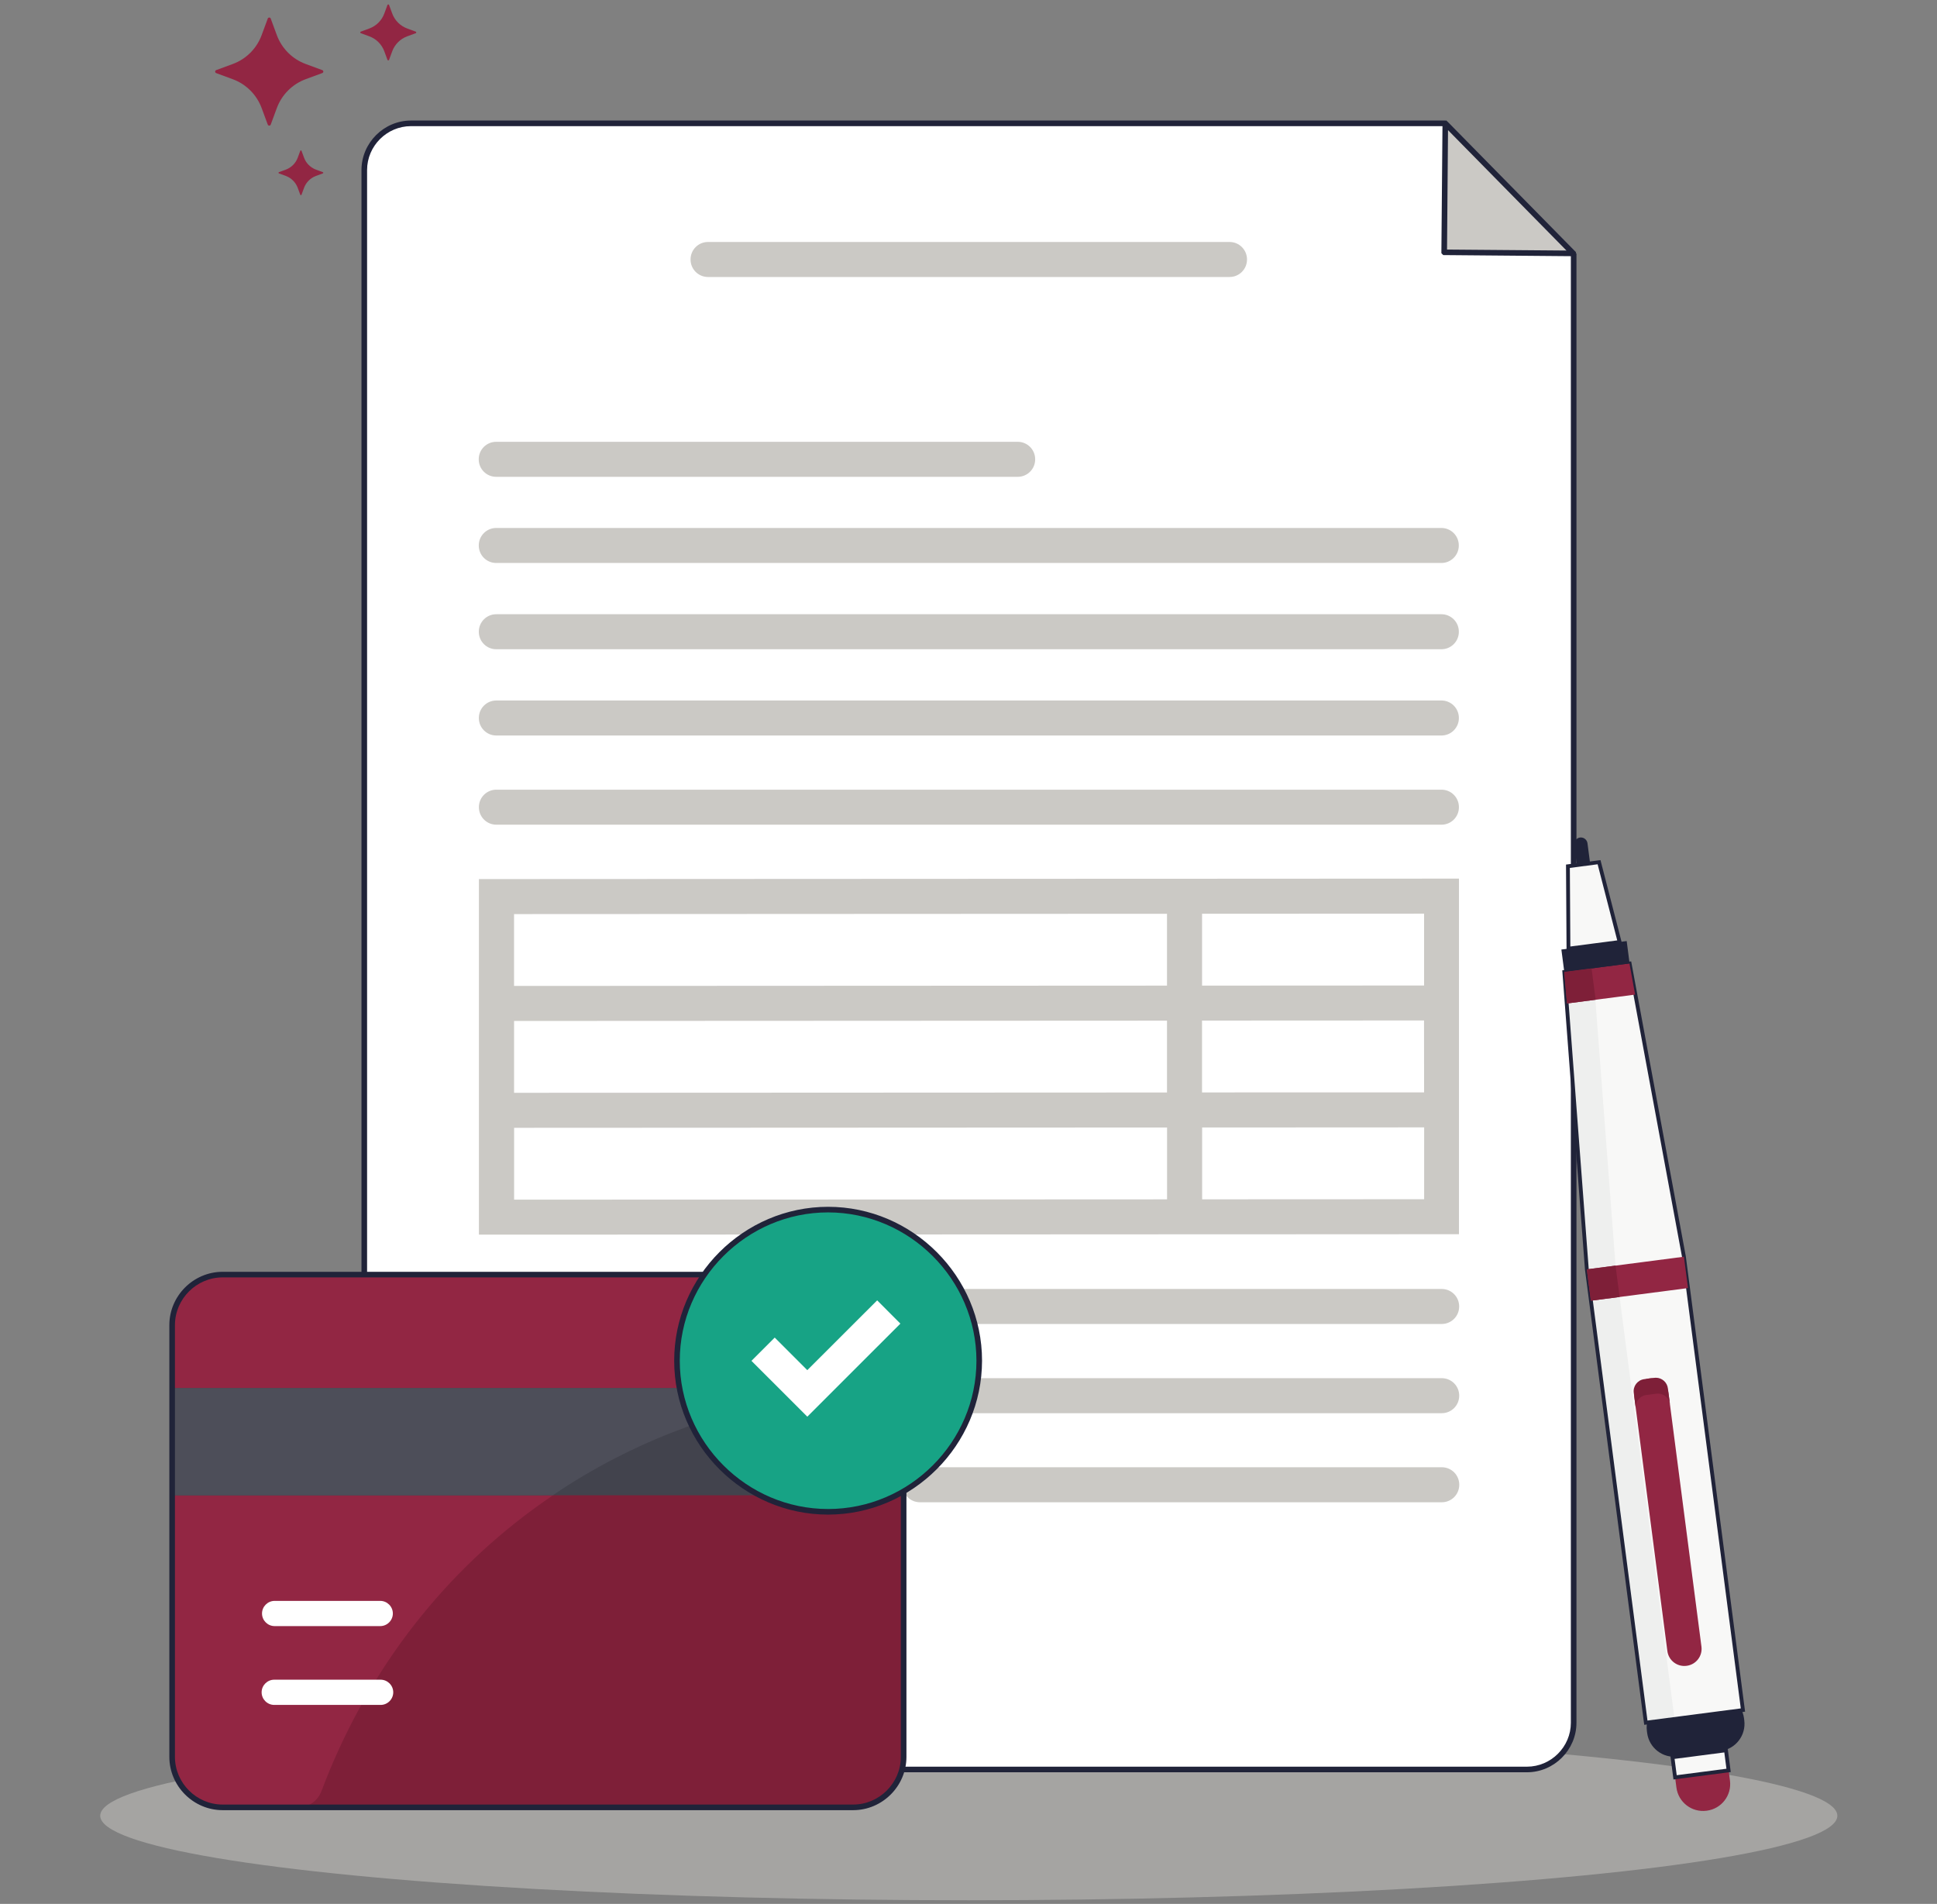 <?xml version="1.0" encoding="UTF-8" standalone="no"?>
<svg xmlns="http://www.w3.org/2000/svg" xmlns:xlink="http://www.w3.org/1999/xlink" xmlns:serif="http://www.serif.com/" width="100%" height="100%" viewBox="0 0 174 171" version="1.1" xml:space="preserve" style="fill-rule:evenodd;clip-rule:evenodd;stroke-linejoin:round;stroke-miterlimit:2;">
    <rect x="0" y="0" width="174" height="171" fill="#808080" stroke="none"/>
    <g transform="matrix(0.926,0,0,0.892,11.312,9.975)">
        <rect id="Artboard1" x="-12.219" y="-11.18" width="187.949" height="191.663" style="fill:none;"></rect>
        <g id="Artboard11" serif:id="Artboard1">
            <g transform="matrix(1.086,0,0,1.127,-49.822,-264.645)">
                <g>
                    <g transform="matrix(1,0,0,1,43.58,379.574)">
                        <ellipse cx="77.586" cy="7.55" rx="77.586" ry="7.55" style="fill:rgb(203,201,197);fill-opacity:0.5;"></ellipse>
                    </g>
                    <path d="M163.729,235.921L71.337,235.921C71.337,235.921 71.336,235.921 71.336,235.921C69.05,235.921 67.168,237.803 67.168,240.089L67.168,378.821C67.168,381.107 69.05,382.989 71.336,382.989C71.336,382.989 71.337,382.989 71.337,382.989L171.028,382.989C173.315,382.989 175.196,381.108 175.197,378.821L175.197,247.538" style="fill:white;fill-rule:nonzero;"></path>
                    <path d="M171.028,383.24L71.336,383.24C68.913,383.237 66.921,381.244 66.918,378.821L66.918,240.089C66.921,237.666 68.913,235.673 71.336,235.67L163.729,235.67L163.729,236.17L71.336,236.17C69.187,236.173 67.42,237.94 67.418,240.089L67.418,378.821C67.42,380.97 69.187,382.737 71.336,382.74L171.028,382.74C173.177,382.738 174.945,380.97 174.947,378.821L174.947,247.539L175.447,247.539L175.447,378.821C175.444,381.244 173.451,383.237 171.028,383.24Z" style="fill:rgb(32,35,57);fill-rule:nonzero;"></path>
                    <g transform="matrix(1,0,0,1,96.313,246.519)">
                        <path d="M49.705,1.556C49.705,0.697 49.008,0 48.149,0L1.556,0C0.697,0 0,0.697 0,1.556L0,1.572C0,2.431 0.697,3.128 1.556,3.128L48.149,3.128C49.008,3.128 49.705,2.431 49.705,1.572L49.705,1.556Z" style="fill:rgb(203,201,197);"></path>
                    </g>
                    <path d="M161.823,303.4L141.992,303.41L138.863,303.41L80.538,303.438L77.409,303.438L77.409,335.206L80.538,335.206L138.863,335.178L141.992,335.178L161.823,335.168L164.952,335.168L164.952,303.397L161.823,303.4ZM138.877,332.053L80.551,332.081L80.551,325.662L138.877,325.634L138.877,332.053ZM138.872,322.506L80.547,322.533L80.547,316.115L138.872,316.087L138.872,322.506ZM138.872,312.958L80.546,312.986L80.546,306.567L138.872,306.539L138.872,312.958ZM161.841,332.042L142.01,332.051L142.01,325.633L161.842,325.623L161.841,332.042ZM161.836,322.495L142,322.5L142,316.081L161.831,316.072L161.836,322.495ZM161.836,312.947L142.004,312.957L142.004,306.538L161.836,306.529L161.836,312.947Z" style="fill:rgb(203,201,197);fill-rule:nonzero;"></path>
                    <g transform="matrix(1,0,0,1,77.395,272.07)">
                        <path d="M87.542,1.556C87.542,0.697 86.845,0 85.986,0L1.556,0C0.697,0 0,0.697 0,1.556L0,1.572C0,2.431 0.697,3.128 1.556,3.128L85.986,3.128C86.845,3.128 87.542,2.431 87.542,1.572L87.542,1.556Z" style="fill:rgb(203,201,197);"></path>
                    </g>
                    <g transform="matrix(1,0,0,1,77.402,287.484)">
                        <path d="M87.542,1.556C87.542,0.697 86.845,0 85.986,0L1.556,0C0.697,0 0,0.697 0,1.556L0,1.572C0,2.431 0.697,3.128 1.556,3.128L85.986,3.128C86.845,3.128 87.542,2.431 87.542,1.572L87.542,1.556Z" style="fill:rgb(203,201,197);"></path>
                    </g>
                    <g transform="matrix(1,0,0,1,77.431,348.03)">
                        <path d="M87.542,1.556C87.542,0.697 86.845,0 85.986,0L1.556,0C0.697,0 0,0.697 0,1.556L0,1.572C0,2.431 0.697,3.128 1.556,3.128L85.986,3.128C86.845,3.128 87.542,2.431 87.542,1.572L87.542,1.556Z" style="fill:rgb(203,201,197);"></path>
                    </g>
                    <g transform="matrix(1,0,0,1,77.406,295.452)">
                        <path d="M87.542,1.556C87.542,0.697 86.845,0 85.986,0L1.556,0C0.697,0 0,0.697 0,1.556L0,1.572C0,2.431 0.697,3.128 1.556,3.128L85.986,3.128C86.845,3.128 87.542,2.431 87.542,1.572L87.542,1.556Z" style="fill:rgb(203,201,197);"></path>
                    </g>
                    <g transform="matrix(1,0,0,1,77.391,264.372)">
                        <path d="M49.705,1.556C49.705,0.697 49.008,0 48.149,0L1.556,0C0.697,0 0,0.697 0,1.556L0,1.572C0,2.431 0.697,3.128 1.556,3.128L48.149,3.128C49.008,3.128 49.705,2.431 49.705,1.572L49.705,1.556Z" style="fill:rgb(203,201,197);"></path>
                    </g>
                    <g transform="matrix(1,0,0,1,77.427,340.06)">
                        <path d="M87.542,1.556C87.542,0.697 86.845,0 85.986,0L1.556,0C0.697,0 0,0.697 0,1.556L0,1.572C0,2.431 0.697,3.128 1.556,3.128L85.986,3.128C86.845,3.128 87.542,2.431 87.542,1.572L87.542,1.556Z" style="fill:rgb(203,201,197);"></path>
                    </g>
                    <g transform="matrix(1,0,0,1,77.399,279.777)">
                        <path d="M87.542,1.556C87.542,0.697 86.845,0 85.986,0L1.556,0C0.697,0 0,0.697 0,1.556L0,1.572C0,2.431 0.697,3.128 1.556,3.128L85.986,3.128C86.845,3.128 87.542,2.431 87.542,1.572L87.542,1.556Z" style="fill:rgb(203,201,197);"></path>
                    </g>
                    <g transform="matrix(1,0,0,1,115.244,355.988)">
                        <path d="M49.733,1.556C49.733,0.697 49.036,0 48.177,0L1.556,0C0.697,0 0,0.697 0,1.556L0,1.572C0,2.431 0.697,3.128 1.556,3.128L48.177,3.128C49.036,3.128 49.733,2.431 49.733,1.572L49.733,1.556Z" style="fill:rgb(203,201,197);"></path>
                    </g>
                    <path d="M175.109,247.538L163.654,247.444C163.643,247.444 163.634,247.435 163.634,247.424L163.734,235.969C163.734,235.958 163.743,235.949 163.754,235.949C163.759,235.949 163.764,235.951 163.768,235.955L175.128,247.505C175.134,247.508 175.138,247.515 175.138,247.521C175.138,247.532 175.129,247.541 175.118,247.541C175.115,247.541 175.112,247.54 175.109,247.538Z" style="fill:rgb(203,201,197);fill-rule:nonzero;"></path>
                    <path d="M175.109,247.789L163.546,247.689L163.382,247.522L163.382,247.399L163.482,235.799L163.801,235.655L163.941,235.777L175.419,247.446L175.296,247.776L175.109,247.789ZM163.886,247.196L174.555,247.284L163.974,236.527L163.886,247.196Z" style="fill:rgb(32,35,57);fill-rule:nonzero;"></path>
                    <g transform="matrix(-0.992,0.129,-0.129,-0.992,189.468,386.363)">
                        <path d="M4.821,2.397C4.821,1.074 3.747,0 2.424,0L2.397,0C1.074,0 0,1.074 0,2.397L0,7.17C0,8.493 1.074,9.567 2.397,9.567L2.424,9.567C3.747,9.567 4.821,8.493 4.821,7.17L4.821,2.397Z" style="fill:rgb(146,38,67);"></path>
                    </g>
                    <g transform="matrix(-0.992,0.129,-0.129,-0.992,190.752,381.021)">
                        <path d="M8.745,2.44C8.745,1.093 7.652,0 6.305,0L2.44,0C1.093,0 0,1.093 0,2.44L0,2.626C0,3.973 1.093,5.066 2.44,5.066L6.305,5.066C7.652,5.066 8.745,3.973 8.745,2.626L8.745,2.44Z" style="fill:rgb(32,35,57);"></path>
                    </g>
                    <path d="M185.98,378.241L190.316,377.677L185.047,337.177L180.194,310.977L174.36,311.737L176.375,338.311L181.644,378.811L185.98,378.241Z" style="fill:rgb(248,248,247);fill-rule:nonzero;"></path>
                    <path d="M181.5,379L176.208,338.335L174.18,311.591L180.335,310.791L180.364,310.95L185.216,337.15L190.509,377.825L181.5,379ZM174.545,311.887L176.545,338.3L181.791,378.618L190.126,377.534L184.878,337.2L180.056,311.163L174.545,311.887Z" style="fill:rgb(32,35,57);fill-rule:nonzero;"></path>
                    <g opacity="0.05">
                        <path d="M184.207,378.472L178.938,337.972L176.923,311.4L174.361,311.733L176.376,338.307L181.645,378.807L184.207,378.472Z" style="fill:rgb(53,61,68);fill-rule:nonzero;"></path>
                    </g>
                    <path d="M180.686,313.76L180.181,310.977L177.281,311.355L174.364,311.735L174.601,314.553L180.686,313.76Z" style="fill:rgb(146,38,67);fill-rule:nonzero;"></path>
                    <path d="M175.764,299.726C175.789,299.723 175.813,299.721 175.838,299.721C176.144,299.721 176.403,299.954 176.435,300.258L177.069,305.129C177.08,305.175 177.086,305.223 177.086,305.27C177.086,305.599 176.815,305.87 176.486,305.87C176.162,305.87 175.893,305.607 175.886,305.283L175.252,300.412C175.248,300.383 175.246,300.354 175.246,300.325C175.246,300.025 175.468,299.769 175.764,299.726Z" style="fill:rgb(32,35,57);fill-rule:nonzero;"></path>
                    <g transform="matrix(-0.992,0.129,-0.129,-0.992,185.411,339.98)">
                        <rect x="0" y="0" width="8.745" height="2.825" style="fill:rgb(146,38,67);"></rect>
                    </g>
                    <path d="M174.439,311.724L175.779,311.55L180.194,310.976L179.934,308.976L175.519,309.55L174.179,309.724L174.1,309.734L174.36,311.734L174.439,311.724Z" style="fill:rgb(32,35,57);fill-rule:nonzero;"></path>
                    <path d="M179.3,309.062L177.461,301.932L174.68,302.294L174.727,309.657L179.3,309.062Z" style="fill:rgb(248,248,247);fill-rule:nonzero;"></path>
                    <path d="M174.563,309.85L174.514,302.144L177.593,301.744L179.517,309.205L174.563,309.85ZM174.856,302.443L174.901,309.463L179.091,308.917L177.338,302.117L174.856,302.443Z" style="fill:rgb(32,35,57);fill-rule:nonzero;"></path>
                    <g transform="matrix(-0.992,0.129,-0.129,-0.992,179.302,340.775)">
                        <rect x="0" y="0" width="2.584" height="2.823" style="fill:rgb(126,31,56);"></rect>
                    </g>
                    <path d="M177.16,314.219L176.796,311.419L174.361,311.736L174.598,314.554L177.16,314.219Z" style="fill:rgb(126,31,56);fill-rule:nonzero;"></path>
                    <g transform="matrix(-0.992,0.129,-0.129,-0.992,189.04,383.071)">
                        <rect x="0" y="0" width="4.821" height="1.811" style="fill:rgb(248,248,247);"></rect>
                    </g>
                    <path d="M184.112,383.883L183.834,381.749L188.953,381.083L189.23,383.218L184.112,383.883ZM184.212,382.043L184.402,383.502L188.845,382.924L188.655,381.465L184.212,382.043Z" style="fill:rgb(32,35,57);fill-rule:nonzero;"></path>
                    <g transform="matrix(-0.992,0.129,-0.129,-0.992,186.809,373.53)">
                        <path d="M3.069,1.526C3.069,0.684 2.385,0 1.543,0L1.526,0C0.684,0 0,0.684 0,1.526L0,24.359C0,25.201 0.684,25.885 1.526,25.885L1.543,25.885C2.385,25.885 3.069,25.201 3.069,24.359L3.069,1.526Z" style="fill:rgb(146,38,67);"></path>
                    </g>
                    <path d="M181.664,349.536L182.599,349.414C182.641,349.409 182.684,349.406 182.726,349.406C183.272,349.406 183.737,349.821 183.799,350.363L183.615,348.947C183.553,348.405 183.089,347.991 182.543,347.991C182.5,347.991 182.458,347.994 182.415,347.999L181.48,348.12C180.894,348.205 180.482,348.757 180.567,349.343L180.751,350.759C180.666,350.173 181.078,349.621 181.664,349.536Z" style="fill:rgb(126,31,56);fill-rule:nonzero;"></path>
                    <path d="M71,228.147L71.765,227.864C71.794,227.854 71.813,227.827 71.813,227.796C71.813,227.765 71.794,227.737 71.765,227.727L71,227.445C70.381,227.216 69.893,226.728 69.664,226.109L69.382,225.344C69.372,225.315 69.344,225.295 69.313,225.295C69.302,225.295 69.292,225.297 69.282,225.302C69.262,225.309 69.247,225.325 69.239,225.344L68.957,226.109C68.729,226.728 68.24,227.217 67.621,227.445L66.856,227.727C66.827,227.738 66.808,227.765 66.808,227.796C66.808,227.826 66.827,227.854 66.856,227.864L67.621,228.147C68.24,228.375 68.729,228.864 68.957,229.483L69.239,230.248C69.25,230.277 69.278,230.297 69.308,230.297C69.319,230.297 69.329,230.294 69.339,230.29C69.359,230.283 69.374,230.268 69.381,230.248L69.663,229.483C69.892,228.864 70.381,228.375 71,228.147Z" style="fill:rgb(146,38,67);fill-rule:nonzero;"></path>
                    <path d="M53.847,231.3C53.848,231.359 53.885,231.412 53.94,231.432L55.418,231.977C56.613,232.417 57.557,233.36 58,234.554L58.546,236.032C58.566,236.088 58.619,236.125 58.679,236.125C58.738,236.125 58.791,236.088 58.811,236.032L59.356,234.554C59.798,233.359 60.742,232.415 61.937,231.973L63.415,231.428C63.471,231.408 63.508,231.355 63.508,231.296C63.508,231.236 63.471,231.183 63.415,231.163L61.937,230.618C60.741,230.177 59.797,229.233 59.356,228.037L58.811,226.559C58.791,226.503 58.738,226.466 58.679,226.466C58.619,226.466 58.566,226.503 58.546,226.559L58,228.037C57.56,229.233 56.616,230.178 55.42,230.618L53.942,231.163C53.884,231.183 53.845,231.239 53.847,231.3Z" style="fill:rgb(146,38,67);fill-rule:nonzero;"></path>
                    <path d="M59.505,240.336C59.504,240.361 59.52,240.383 59.543,240.391L60.156,240.617C60.651,240.799 61.042,241.191 61.224,241.686L61.45,242.298C61.459,242.321 61.481,242.336 61.505,242.336C61.53,242.337 61.552,242.321 61.56,242.298L61.786,241.686C61.968,241.19 62.359,240.799 62.855,240.617L63.467,240.391C63.491,240.383 63.506,240.361 63.505,240.336C63.505,240.312 63.49,240.29 63.467,240.281L62.855,240.056C62.36,239.873 61.969,239.482 61.786,238.987L61.56,238.375C61.552,238.352 61.53,238.336 61.505,238.336C61.481,238.337 61.459,238.352 61.45,238.375L61.224,238.987C61.042,239.482 60.651,239.874 60.156,240.056L59.543,240.281C59.521,240.29 59.506,240.312 59.505,240.336Z" style="fill:rgb(146,38,67);fill-rule:nonzero;"></path>
                    <path d="M61.175,356.794C61.1,355.172 62.093,353.68 63.618,353.123C64.479,352.793 65.396,352.633 66.318,352.652C67.395,352.598 68.465,352.85 69.404,353.38C70.16,353.861 70.772,354.537 71.175,355.337L70.175,356.024C69.947,355.631 69.674,355.267 69.361,354.938C69.04,354.618 68.648,354.378 68.217,354.238C67.601,354.056 66.959,353.974 66.317,353.995C65.543,353.96 64.771,354.102 64.06,354.41C63.552,354.642 63.139,355.04 62.888,355.538C62.654,356.038 62.536,356.586 62.545,357.138L62.545,367.6C62.545,367.771 62.531,368.028 62.502,368.371C62.473,368.718 62.416,369.062 62.331,369.4C62.268,369.699 62.125,369.976 61.916,370.2L68.4,370.2C69.099,370.242 69.798,370.139 70.456,369.9C70.874,369.701 71.126,369.261 71.085,368.8L71.085,367.343L72.314,367.343L72.314,368.743C72.315,369.097 72.282,369.451 72.214,369.799C72.152,370.134 71.999,370.445 71.772,370.699C71.48,370.994 71.115,371.206 70.714,371.313C70.082,371.485 69.427,371.563 68.772,371.542L58.4,371.542L58.4,370.2L59.685,370.2C60.038,370.229 60.388,370.116 60.656,369.885C60.909,369.567 61.054,369.177 61.071,368.771C61.148,368.012 61.182,367.249 61.171,366.486L61.175,356.794ZM66.346,361.538L66.346,362.909L59.318,362.909L59.318,361.538L66.346,361.538Z" style="fill:white;fill-rule:nonzero;"></path>
                    <path d="M115.347,343.283L115.347,381.869C115.347,381.871 115.347,381.873 115.347,381.875C115.347,384.344 113.316,386.375 110.847,386.375C110.845,386.375 110.843,386.375 110.841,386.375L54.512,386.375C54.51,386.375 54.507,386.375 54.505,386.375C52.036,386.375 50.005,384.344 50.005,381.875C50.005,381.873 50.005,381.871 50.005,381.869L50.005,343.283C50.005,343.281 50.005,343.278 50.005,343.276C50.005,340.807 52.036,338.776 54.505,338.776C54.507,338.776 54.51,338.776 54.512,338.776L110.841,338.776C110.843,338.776 110.845,338.776 110.847,338.776C113.316,338.776 115.347,340.807 115.347,343.276C115.347,343.278 115.347,343.281 115.347,343.283Z" style="fill:rgb(126,31,56);fill-rule:nonzero;"></path>
                    <path d="M115.347,343.283L115.347,346.775C115.346,347.969 114.399,348.966 113.207,349.028C89.549,350.197 71.073,364.364 63.341,384.928C63.011,385.806 62.167,386.392 61.229,386.393L54.512,386.393C54.51,386.393 54.507,386.393 54.505,386.393C52.036,386.393 50.005,384.362 50.005,381.893C50.005,381.891 50.005,381.889 50.005,381.887L50.005,343.287C50.005,343.285 50.005,343.282 50.005,343.28C50.005,340.811 52.036,338.78 54.505,338.78C54.507,338.78 54.51,338.78 54.512,338.78L110.841,338.78C110.843,338.78 110.845,338.78 110.847,338.78C113.316,338.78 115.347,340.811 115.347,343.28C115.347,343.282 115.347,343.285 115.347,343.287L115.347,343.283Z" style="fill:rgb(146,38,67);fill-rule:nonzero;"></path>
                    <rect x="50.005" y="348.916" width="65.342" height="9.576" style="fill:rgb(66,67,77);fill-rule:nonzero;"></rect>
                    <path d="M113.8,348.916C112.406,349.366 98.507,348.676 84.044,358.464C83.988,358.506 85.579,358.492 50.007,358.492L50.007,348.916L113.8,348.916Z" style="fill:rgb(77,78,89);fill-rule:nonzero;"></path>
                    <path d="M68.594,370.18L59.159,370.18C58.541,370.18 58.033,369.671 58.033,369.054C58.033,368.436 58.541,367.927 59.159,367.927L68.594,367.927C69.212,367.927 69.72,368.436 69.72,369.054C69.72,369.671 69.212,370.18 68.594,370.18Z" style="fill:white;fill-rule:nonzero;"></path>
                    <path d="M68.594,377.221L59.159,377.221C59.148,377.221 59.137,377.222 59.125,377.222C58.507,377.222 57.998,376.713 57.998,376.095C57.998,375.476 58.507,374.968 59.125,374.968C59.137,374.968 59.148,374.968 59.159,374.968L68.594,374.968C68.605,374.968 68.616,374.968 68.628,374.968C69.246,374.968 69.755,375.476 69.755,376.095C69.755,376.713 69.246,377.222 68.628,377.222C68.616,377.222 68.605,377.221 68.594,377.221Z" style="fill:white;fill-rule:nonzero;"></path>
                    <path d="M110.841,386.625L54.512,386.625C51.904,386.622 49.758,384.477 49.755,381.869L49.755,343.283C49.758,340.674 51.903,338.529 54.512,338.526L110.841,338.526C113.449,338.529 115.594,340.675 115.597,343.283L115.597,381.869C115.594,384.477 113.449,386.622 110.841,386.625ZM54.512,339.025C52.178,339.028 50.258,340.948 50.255,343.282L50.255,381.868C50.258,384.202 52.178,386.122 54.512,386.124L110.841,386.124C113.175,386.121 115.094,384.202 115.097,381.868L115.097,343.283C115.095,340.949 113.175,339.029 110.841,339.026L54.512,339.025Z" style="fill:rgb(32,35,57);fill-rule:nonzero;"></path>
                    <g transform="matrix(1,0,0,1,95.1,332.97)">
                        <circle cx="13.5" cy="13.5" r="13.5" style="fill:rgb(23,163,133);"></circle>
                    </g>
                    <path d="M108.6,360.219C101.057,360.219 94.85,354.012 94.85,346.469C94.85,338.926 101.057,332.719 108.6,332.719C116.143,332.719 122.35,338.926 122.35,346.469C122.341,354.009 116.14,360.21 108.6,360.219ZM108.6,333.219C101.331,333.219 95.35,339.2 95.35,346.469C95.35,353.738 101.331,359.719 108.6,359.719C115.869,359.719 121.85,353.738 121.85,346.469C121.841,339.204 115.865,333.228 108.6,333.219Z" style="fill:rgb(32,35,57);fill-rule:nonzero;"></path>
                    <path d="M112.982,341.077L106.741,347.313L103.831,344.403L101.753,346.481L106.742,351.47L115.056,343.156L112.982,341.077Z" style="fill:white;fill-rule:nonzero;"></path>
                </g>
            </g>
        </g>
    </g>
</svg>
